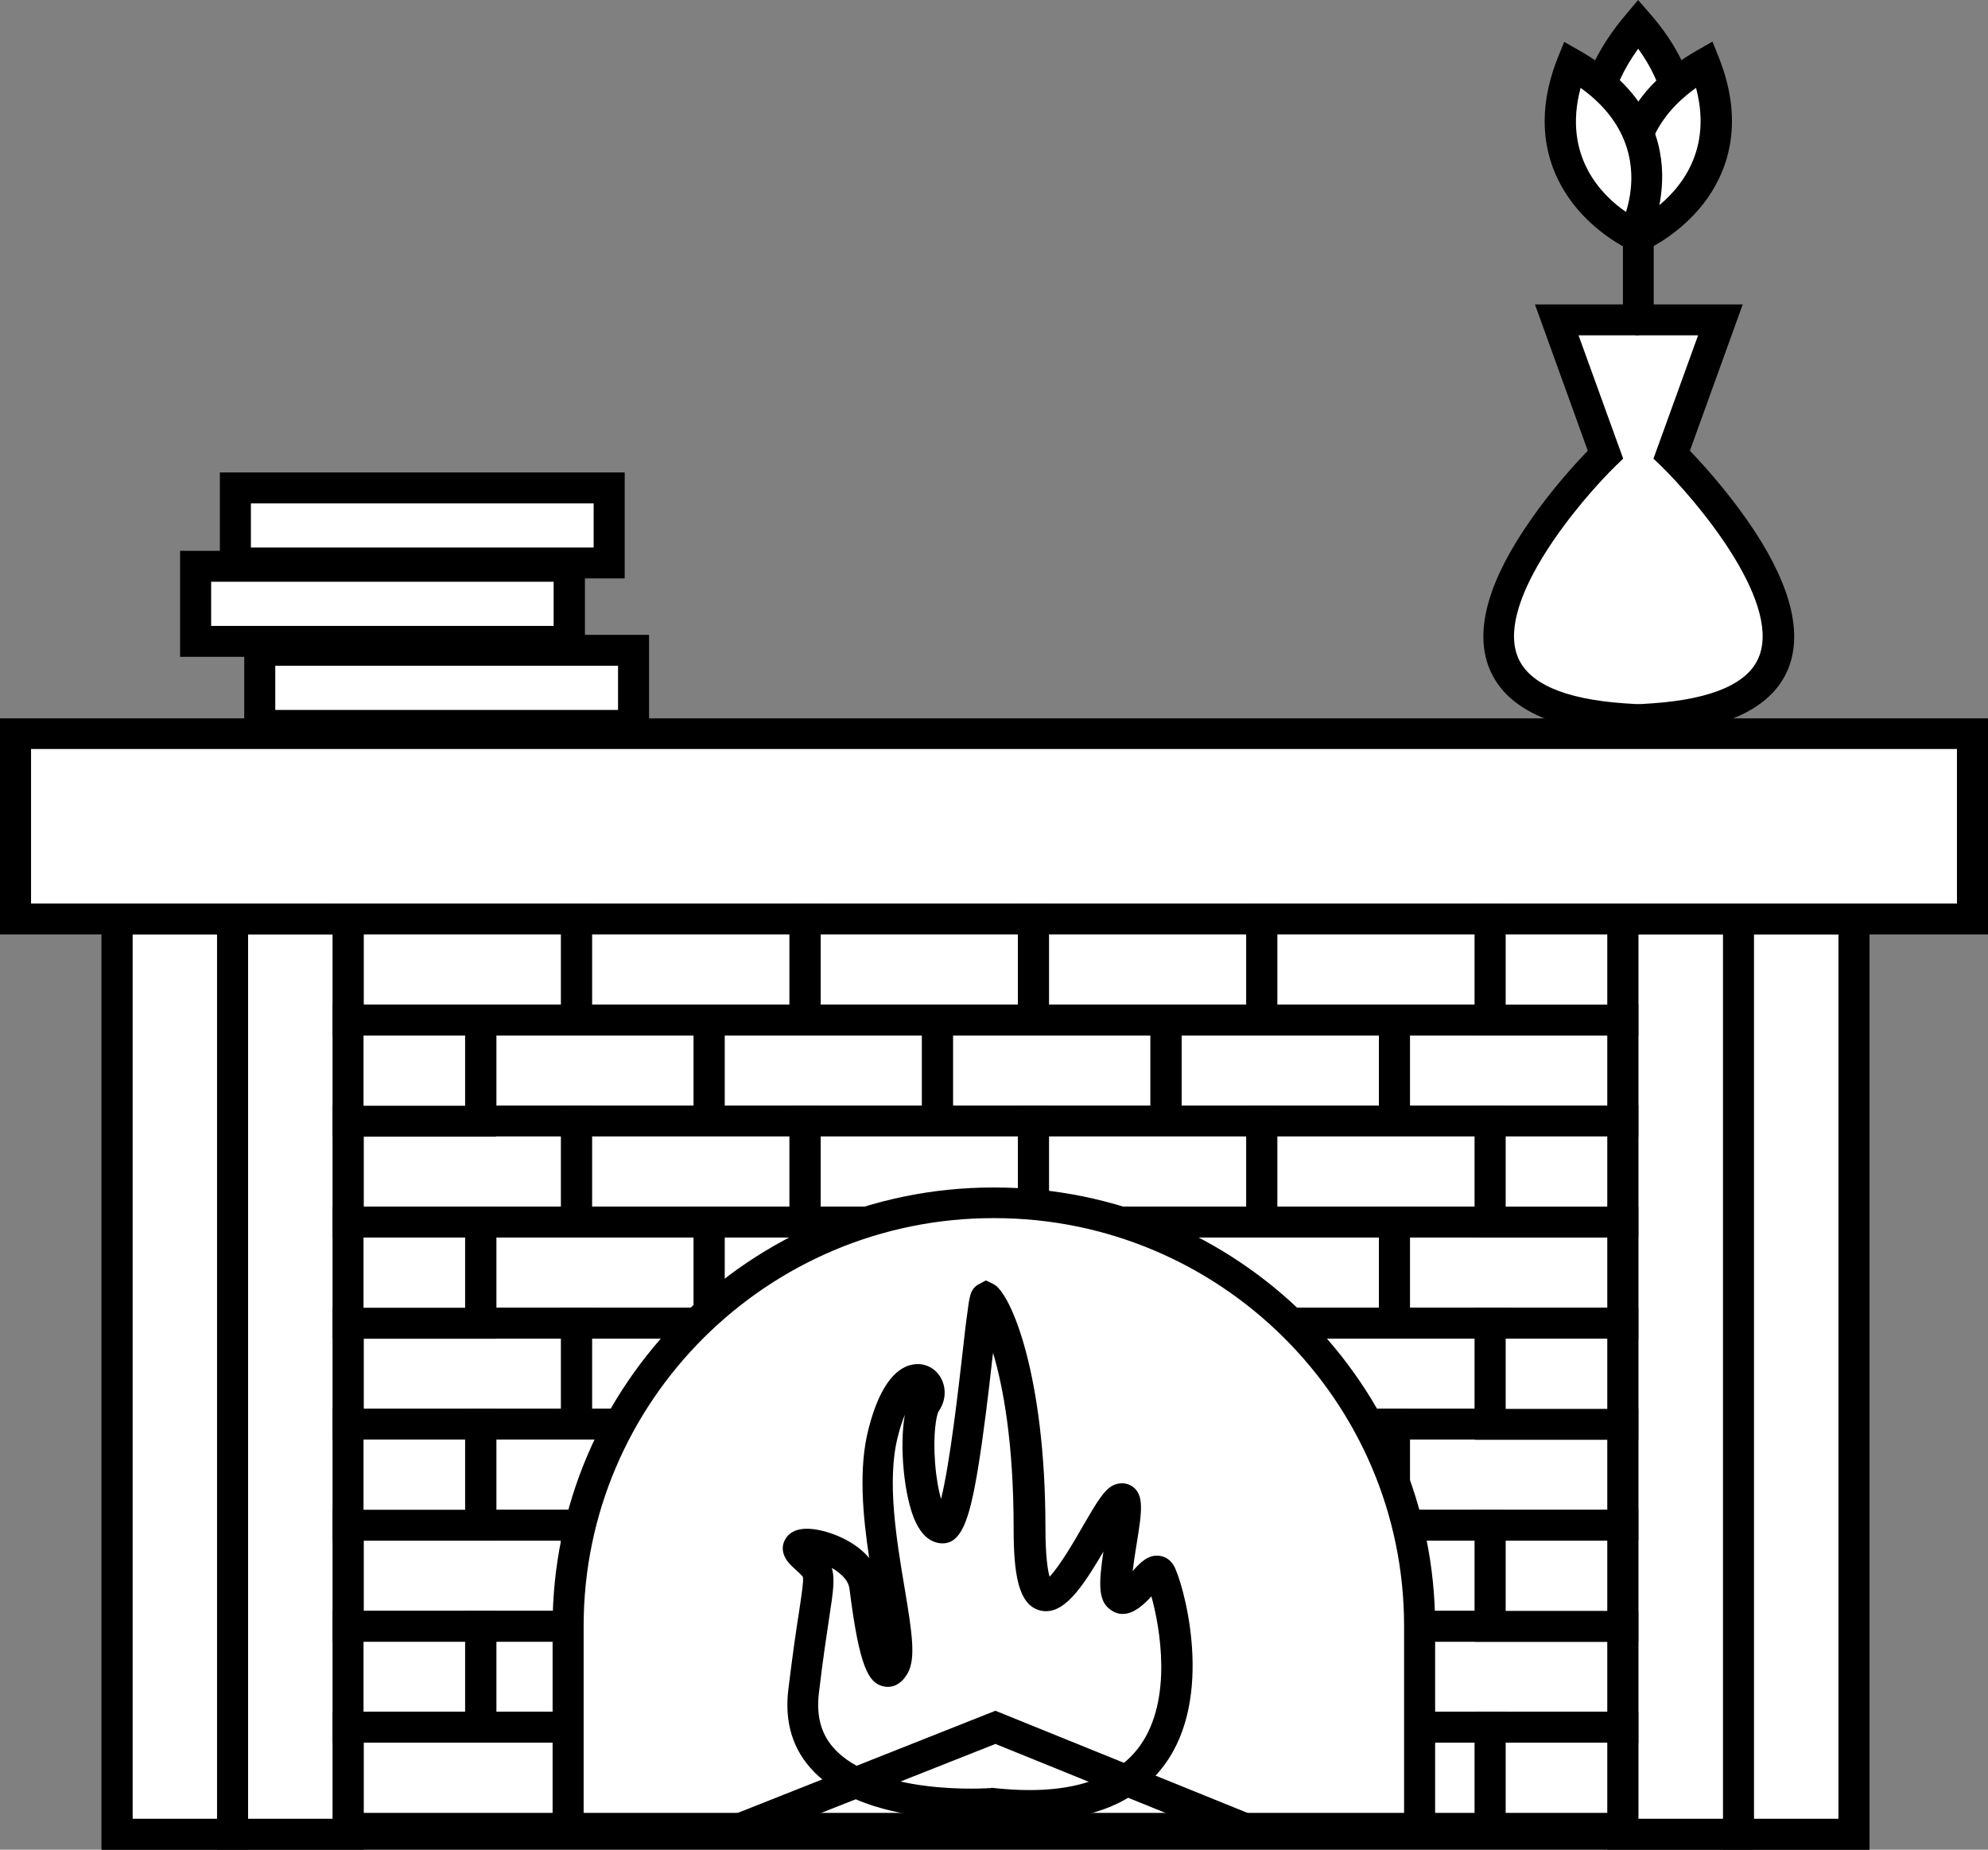 <svg xmlns="http://www.w3.org/2000/svg" width="86" height="80" viewBox="0 0 86 80" fill="none">
    <rect x="0" y="0" width="86" height="80" fill="#808080" stroke="none"/>
    <g clip-path="url(#clip0_11_825)">
        <path d="M80.196 39.752H5.061V79.326H80.196V39.752Z" fill="#FFFFFF"></path>
        <path d="M80.873 80H4.395V39.078H80.873V79.989V80ZM5.738 78.664H79.53V40.414H5.738V78.664Z"
              fill="black"></path>
        <path d="M15.06 39.752H5.061V79.326H15.06V39.752Z" fill="#FFFFFF"></path>
        <path d="M15.737 80H4.395V39.078H15.737V79.989V80ZM5.738 78.664H14.394V40.414H5.738V78.664Z"
              fill="black"></path>
        <path d="M80.196 39.752H70.196V79.326H80.196V39.752Z" fill="#FFFFFF"></path>
        <path d="M80.873 80H69.53V39.078H80.873V79.989V80ZM70.873 78.664H79.53V40.414H70.873V78.664Z"
              fill="black"></path>
        <path d="M10.732 39.078H9.389V79.989H10.732V39.078Z" fill="black"></path>
        <path d="M75.878 39.078H74.536V79.989H75.878V39.078Z" fill="black"></path>
        <path d="M85.323 31.733H0.666V39.74H85.323V31.733Z" fill="#FFFFFF"></path>
        <path d="M86 40.414H0V31.07H86V40.414ZM1.343 39.078H84.657V32.395H1.343V39.078Z"
              fill="black"></path>
        <path d="M24.938 39.752H15.06V44.125H24.938V39.752Z" fill="#FFFFFF"></path>
        <path d="M25.615 44.788H14.394V39.078H25.615V44.788ZM15.737 43.452H24.272V40.414H15.737V43.452Z"
              fill="black"></path>
        <path d="M34.826 39.752H24.949V44.125H34.826V39.752Z" fill="#FFFFFF"></path>
        <path d="M35.492 44.788H24.272V39.078H35.492V44.788ZM25.615 43.452H34.149V40.414H25.615V43.452Z"
              fill="black"></path>
        <path d="M44.704 39.752H34.826V44.125H44.704V39.752Z" fill="#FFFFFF"></path>
        <path d="M45.381 44.788H34.16V39.078H45.381V44.788ZM35.503 43.452H44.038V40.414H35.503V43.452Z"
              fill="black"></path>
        <path d="M54.581 39.752H44.704V44.125H54.581V39.752Z" fill="#FFFFFF"></path>
        <path d="M55.258 44.788H44.038V39.078H55.258V44.788ZM45.381 43.452H53.915V40.414H45.381V43.452Z"
              fill="black"></path>
        <path d="M64.458 39.752H54.581V44.125H64.458V39.752Z" fill="#FFFFFF"></path>
        <path d="M65.135 44.788H53.915V39.078H65.135V44.788ZM55.258 43.452H63.792V40.414H55.258V43.452Z"
              fill="black"></path>
        <path d="M30.675 44.114H20.798V48.488H30.675V44.114Z" fill="#FFFFFF"></path>
        <path d="M31.352 49.162H20.132V43.452H31.352V49.162ZM21.475 47.825H30.009V44.788H21.475V47.825Z"
              fill="black"></path>
        <path d="M40.553 44.114H30.675V48.488H40.553V44.114Z" fill="#FFFFFF"></path>
        <path d="M41.23 49.162H30.01V43.452H41.23V49.162ZM31.352 47.825H39.887V44.788H31.352V47.825Z"
              fill="black"></path>
        <path d="M50.441 44.114H40.564V48.488H50.441V44.114Z" fill="#FFFFFF"></path>
        <path d="M51.107 49.162H39.887V43.452H51.107V49.162ZM41.23 47.825H49.764V44.788H41.23V47.825Z"
              fill="black"></path>
        <path d="M60.319 44.114H50.441V48.488H60.319V44.114Z" fill="#FFFFFF"></path>
        <path d="M60.996 49.162H49.776V43.452H60.996V49.162ZM51.118 47.825H59.653V44.788H51.118V47.825Z"
              fill="black"></path>
        <path d="M70.196 44.114H60.319V48.488H70.196V44.114Z" fill="#FFFFFF"></path>
        <path d="M70.873 49.162H59.653V43.452H70.873V49.162ZM60.996 47.825H69.53V44.788H60.996V47.825Z"
              fill="black"></path>
        <path d="M24.938 48.488H15.06V52.862H24.938V48.488Z" fill="#FFFFFF"></path>
        <path d="M25.615 53.525H14.394V47.815H25.615V53.525ZM15.737 52.188H24.272V49.151H15.737V52.188Z"
              fill="black"></path>
        <path d="M34.826 48.488H24.949V52.862H34.826V48.488Z" fill="#FFFFFF"></path>
        <path d="M35.492 53.525H24.272V47.815H35.492V53.525ZM25.615 52.188H34.149V49.151H25.615V52.188Z"
              fill="black"></path>
        <path d="M44.704 48.488H34.826V52.862H44.704V48.488Z" fill="#FFFFFF"></path>
        <path d="M45.381 53.525H34.16V47.815H45.381V53.525ZM35.503 52.188H44.038V49.151H35.503V52.188Z"
              fill="black"></path>
        <path d="M54.581 48.488H44.704V52.862H54.581V48.488Z" fill="#FFFFFF"></path>
        <path d="M55.258 53.525H44.038V47.815H55.258V53.525ZM45.381 52.188H53.915V49.151H45.381V52.188Z"
              fill="black"></path>
        <path d="M64.458 48.488H54.581V52.862H64.458V48.488Z" fill="#FFFFFF"></path>
        <path d="M65.135 53.525H53.915V47.815H65.135V53.525ZM55.258 52.188H63.792V49.151H55.258V52.188Z"
              fill="black"></path>
        <path d="M30.675 52.862H20.798V57.236H30.675V52.862Z" fill="#FFFFFF"></path>
        <path d="M31.352 57.899H20.132V52.188H31.352V57.899ZM21.475 56.562H30.009V53.525H21.475V56.562Z"
              fill="black"></path>
        <path d="M40.553 52.862H30.675V57.236H40.553V52.862Z" fill="#FFFFFF"></path>
        <path d="M41.23 57.899H30.01V52.188H41.23V57.899ZM31.352 56.562H39.887V53.525H31.352V56.562Z"
              fill="black"></path>
        <path d="M50.441 52.862H40.564V57.236H50.441V52.862Z" fill="#FFFFFF"></path>
        <path d="M51.107 57.899H39.887V52.188H51.107V57.899ZM41.23 56.562H49.764V53.525H41.23V56.562Z"
              fill="black"></path>
        <path d="M60.319 52.862H50.441V57.236H60.319V52.862Z" fill="#FFFFFF"></path>
        <path d="M60.996 57.899H49.776V52.188H60.996V57.899ZM51.118 56.562H59.653V53.525H51.118V56.562Z"
              fill="black"></path>
        <path d="M70.196 52.862H60.319V57.236H70.196V52.862Z" fill="#FFFFFF"></path>
        <path d="M70.873 57.899H59.653V52.188H70.873V57.899ZM60.996 56.562H69.53V53.525H60.996V56.562Z"
              fill="black"></path>
        <path d="M24.938 57.225H15.06V61.599H24.938V57.225Z" fill="#FFFFFF"></path>
        <path d="M25.615 62.273H14.394V56.562H25.615V62.273ZM15.737 60.936H24.272V57.899H15.737V60.936Z"
              fill="black"></path>
        <path d="M34.826 57.225H24.949V61.599H34.826V57.225Z" fill="#FFFFFF"></path>
        <path d="M35.492 62.273H24.272V56.562H35.492V62.273ZM25.615 60.936H34.149V57.899H25.615V60.936Z"
              fill="black"></path>
        <path d="M44.704 57.225H34.826V61.599H44.704V57.225Z" fill="#FFFFFF"></path>
        <path d="M45.381 62.273H34.16V56.562H45.381V62.273ZM35.503 60.936H44.038V57.899H35.503V60.936Z"
              fill="black"></path>
        <path d="M54.581 57.225H44.704V61.599H54.581V57.225Z" fill="#FFFFFF"></path>
        <path d="M55.258 62.273H44.038V56.562H55.258V62.273ZM45.381 60.936H53.915V57.899H45.381V60.936Z"
              fill="black"></path>
        <path d="M64.458 57.225H54.581V61.599H64.458V57.225Z" fill="#FFFFFF"></path>
        <path d="M65.135 62.273H53.915V56.562H65.135V62.273ZM55.258 60.936H63.792V57.899H55.258V60.936Z"
              fill="black"></path>
        <path d="M30.675 61.599H20.798V65.973H30.675V61.599Z" fill="#FFFFFF"></path>
        <path d="M31.352 66.635H20.132V60.925H31.352V66.635ZM21.475 65.299H30.009V62.261H21.475V65.299Z"
              fill="black"></path>
        <path d="M40.553 61.599H30.675V65.973H40.553V61.599Z" fill="#FFFFFF"></path>
        <path d="M41.23 66.635H30.01V60.925H41.23V66.635ZM31.352 65.299H39.887V62.261H31.352V65.299Z"
              fill="black"></path>
        <path d="M50.441 61.599H40.564V65.973H50.441V61.599Z" fill="#FFFFFF"></path>
        <path d="M51.107 66.635H39.887V60.925H51.107V66.635ZM41.23 65.299H49.764V62.261H41.23V65.299Z"
              fill="black"></path>
        <path d="M60.319 61.599H50.441V65.973H60.319V61.599Z" fill="#FFFFFF"></path>
        <path d="M60.996 66.635H49.776V60.925H60.996V66.635ZM51.118 65.299H59.653V62.261H51.118V65.299Z"
              fill="black"></path>
        <path d="M70.196 61.599H60.319V65.973H70.196V61.599Z" fill="#FFFFFF"></path>
        <path d="M70.873 66.635H59.653V60.925H70.873V66.635ZM60.996 65.299H69.53V62.261H60.996V65.299Z"
              fill="black"></path>
        <path d="M24.938 65.973H15.06V70.347H24.938V65.973Z" fill="#FFFFFF"></path>
        <path d="M25.615 71.009H14.394V65.299H25.615V71.009ZM15.737 69.673H24.272V66.635H15.737V69.673Z"
              fill="black"></path>
        <path d="M34.826 65.973H24.949V70.347H34.826V65.973Z" fill="#FFFFFF"></path>
        <path d="M35.492 71.009H24.272V65.299H35.492V71.009ZM25.615 69.673H34.149V66.635H25.615V69.673Z"
              fill="black"></path>
        <path d="M44.704 65.973H34.826V70.347H44.704V65.973Z" fill="#FFFFFF"></path>
        <path d="M45.381 71.009H34.16V65.299H45.381V71.009ZM35.503 69.673H44.038V66.635H35.503V69.673Z"
              fill="black"></path>
        <path d="M54.581 65.973H44.704V70.347H54.581V65.973Z" fill="#FFFFFF"></path>
        <path d="M55.258 71.009H44.038V65.299H55.258V71.009ZM45.381 69.673H53.915V66.635H45.381V69.673Z"
              fill="black"></path>
        <path d="M64.458 65.973H54.581V70.347H64.458V65.973Z" fill="#FFFFFF"></path>
        <path d="M65.135 71.009H53.915V65.299H65.135V71.009ZM55.258 69.673H63.792V66.635H55.258V69.673Z"
              fill="black"></path>
        <path d="M30.675 70.335H20.798V74.709H30.675V70.335Z" fill="#FFFFFF"></path>
        <path d="M31.352 75.383H20.132V69.673H31.352V75.383ZM21.475 74.047H30.009V71.009H21.475V74.047Z"
              fill="black"></path>
        <path d="M40.553 70.335H30.675V74.709H40.553V70.335Z" fill="#FFFFFF"></path>
        <path d="M41.23 75.383H30.01V69.673H41.23V75.383ZM31.352 74.047H39.887V71.009H31.352V74.047Z"
              fill="black"></path>
        <path d="M50.441 70.335H40.564V74.709H50.441V70.335Z" fill="#FFFFFF"></path>
        <path d="M51.107 75.383H39.887V69.673H51.107V75.383ZM41.23 74.047H49.764V71.009H41.23V74.047Z"
              fill="black"></path>
        <path d="M60.319 70.335H50.441V74.709H60.319V70.335Z" fill="#FFFFFF"></path>
        <path d="M60.996 75.383H49.776V69.673H60.996V75.383ZM51.118 74.047H59.653V71.009H51.118V74.047Z"
              fill="black"></path>
        <path d="M70.196 70.335H60.319V74.709H70.196V70.335Z" fill="#FFFFFF"></path>
        <path d="M70.873 75.383H59.653V69.673H70.873V75.383ZM60.996 74.047H69.53V71.009H60.996V74.047Z"
              fill="black"></path>
        <path d="M20.798 70.335H15.06V74.709H20.798V70.335Z" fill="#FFFFFF"></path>
        <path d="M21.464 75.383H14.394V69.673H21.464V75.383ZM15.726 74.047H20.121V71.009H15.726V74.047Z"
              fill="black"></path>
        <path d="M70.207 65.973H64.469V70.347H70.207V65.973Z" fill="#FFFFFF"></path>
        <path d="M70.873 71.009H63.804V65.299H70.873V71.009ZM65.135 69.673H69.53V66.635H65.135V69.673Z"
              fill="black"></path>
        <path d="M24.938 74.709H15.06V79.083H24.938V74.709Z" fill="#FFFFFF"></path>
        <path d="M25.615 79.746H14.394V74.036H25.615V79.746ZM15.737 78.409H24.272V75.372H15.737V78.409Z"
              fill="black"></path>
        <path d="M34.826 74.709H24.949V79.083H34.826V74.709Z" fill="#FFFFFF"></path>
        <path d="M35.492 79.746H24.272V74.036H35.492V79.746ZM25.615 78.409H34.149V75.372H25.615V78.409Z"
              fill="black"></path>
        <path d="M44.704 74.709H34.826V79.083H44.704V74.709Z" fill="#FFFFFF"></path>
        <path d="M45.381 79.746H34.16V74.036H45.381V79.746ZM35.503 78.409H44.038V75.372H35.503V78.409Z"
              fill="black"></path>
        <path d="M54.581 74.709H44.704V79.083H54.581V74.709Z" fill="#FFFFFF"></path>
        <path d="M55.258 79.746H44.038V74.036H55.258V79.746ZM45.381 78.409H53.915V75.372H45.381V78.409Z"
              fill="black"></path>
        <path d="M64.458 74.709H54.581V79.083H64.458V74.709Z" fill="#FFFFFF"></path>
        <path d="M65.135 79.746H53.915V74.036H65.135V79.746ZM55.258 78.409H63.792V75.372H55.258V78.409Z"
              fill="black"></path>
        <path d="M70.207 74.709H64.469V79.083H70.207V74.709Z" fill="#FFFFFF"></path>
        <path d="M70.873 79.746H63.804V74.036H70.873V79.746ZM65.135 78.409H69.53V75.372H65.135V78.409Z"
              fill="black"></path>
        <path d="M70.207 57.225H64.469V61.599H70.207V57.225Z" fill="#FFFFFF"></path>
        <path d="M70.873 62.273H63.804V56.562H70.873V62.273ZM65.135 60.936H69.53V57.899H65.135V60.936Z"
              fill="black"></path>
        <path d="M70.207 48.488H64.469V52.862H70.207V48.488Z" fill="#FFFFFF"></path>
        <path d="M70.873 53.525H63.804V47.815H70.873V53.525ZM65.135 52.188H69.53V49.151H65.135V52.188Z"
              fill="black"></path>
        <path d="M70.207 39.752H64.469V44.125H70.207V39.752Z" fill="#FFFFFF"></path>
        <path d="M70.873 44.788H63.804V39.078H70.873V44.788ZM65.135 43.452H69.53V40.414H65.135V43.452Z"
              fill="black"></path>
        <path d="M20.798 44.114H15.06V48.488H20.798V44.114Z" fill="#FFFFFF"></path>
        <path d="M21.464 49.162H14.394V43.452H21.464V49.162ZM15.726 47.825H20.121V44.788H15.726V47.825Z"
              fill="black"></path>
        <path d="M20.798 52.862H15.06V57.236H20.798V52.862Z" fill="#FFFFFF"></path>
        <path d="M21.464 57.899H14.394V52.188H21.464V57.899ZM15.726 56.562H20.121V53.525H15.726V56.562Z"
              fill="black"></path>
        <path d="M20.798 61.599H15.06V65.973H20.798V61.599Z" fill="#FFFFFF"></path>
        <path d="M21.464 66.635H14.394V60.925H21.464V66.635ZM15.726 65.299H20.121V62.261H15.726V65.299Z"
              fill="black"></path>
        <path d="M43.017 52.023H42.972C32.806 52.023 24.571 60.218 24.571 70.335V79.083H61.417V70.335C61.417 60.218 53.183 52.023 43.017 52.023Z"
              fill="#FFFFFF"></path>
        <path d="M62.083 79.746H23.905V70.335C23.905 59.876 32.462 51.36 42.972 51.36H43.017C53.527 51.36 62.083 59.876 62.083 70.335V79.746ZM25.248 78.409H60.74V70.324C60.74 60.594 52.783 52.685 43.017 52.685H42.972C33.195 52.685 25.248 60.605 25.248 70.324V78.409Z"
              fill="black"></path>
        <path d="M27.413 28.132H11.242V31.379H27.413V28.132Z" fill="#FFFFFF"></path>
        <path d="M28.078 32.042H10.566V27.458H28.078V32.042ZM11.908 30.706H26.736V28.795H11.908V30.706Z"
              fill="black"></path>
        <path d="M26.358 21.107H10.188V24.354H26.358V21.107Z" fill="#FFFFFF"></path>
        <path d="M27.024 25.017H9.511V20.433H27.024V25.017ZM10.854 23.681H25.681V21.77H10.854V23.681Z"
              fill="black"></path>
        <path d="M24.627 24.498H8.457V27.745H24.627V24.498Z" fill="#FFFFFF"></path>
        <path d="M25.293 28.408H7.791V23.824H25.304V28.408H25.293ZM9.123 27.072H23.95V25.161H9.134V27.072H9.123Z"
              fill="black"></path>
        <path d="M72.305 19.66L74.413 13.829H67.333L69.442 19.66C69.442 19.66 58.576 30.264 70.196 31.081V31.125C70.429 31.125 70.651 31.125 70.873 31.114C71.095 31.114 71.317 31.125 71.55 31.125V31.081C83.17 30.253 72.305 19.66 72.305 19.66Z"
              fill="#FFFFFF"></path>
        <path d="M72.227 31.799H71.561C71.339 31.799 71.106 31.799 70.884 31.799C70.662 31.799 70.429 31.799 70.207 31.799H69.541V31.7C66.711 31.39 64.991 30.429 64.392 28.817C63.792 27.193 64.414 25.061 66.223 22.477C67.166 21.118 68.187 20.014 68.687 19.495L66.401 13.166H75.39L73.104 19.495C73.603 20.014 74.613 21.118 75.568 22.477C77.377 25.061 77.987 27.204 77.399 28.817C76.811 30.418 75.079 31.39 72.249 31.7V31.799H72.227ZM70.884 30.451H70.995L71.506 30.418C74.125 30.23 75.679 29.535 76.112 28.353C77.01 25.912 73.337 21.593 71.839 20.135L71.528 19.837L73.459 14.502H68.287L70.218 19.837L69.908 20.135C68.409 21.593 64.736 25.912 65.635 28.353C66.068 29.535 67.621 30.23 70.241 30.418L70.751 30.451H70.862H70.884Z"
              fill="black"></path>
        <path d="M70.873 14.502C70.507 14.502 70.207 14.204 70.207 13.84V7.4C70.207 7.036 70.507 6.738 70.873 6.738C71.239 6.738 71.539 7.036 71.539 7.4V13.829C71.539 14.193 71.239 14.491 70.873 14.491V14.502Z"
              fill="black"></path>
        <path d="M70.873 10.261C70.873 10.261 66.423 6.252 70.873 1.027C75.201 5.964 70.873 10.261 70.873 10.261Z"
              fill="#FFFFFF"></path>
        <path d="M70.895 11.178L70.418 10.758C70.418 10.758 69.164 9.62 68.565 7.82C67.999 6.152 67.854 3.534 70.363 0.596L70.862 0L71.373 0.585C73.814 3.369 73.67 5.986 73.126 7.698C72.538 9.521 71.384 10.681 71.339 10.736L70.884 11.189L70.895 11.178ZM70.873 2.099C69.597 3.866 69.242 5.644 69.83 7.389C70.107 8.195 70.518 8.836 70.84 9.245C71.683 8.107 73.193 5.313 70.862 2.099H70.873Z"
              fill="black"></path>
        <path d="M71.073 10.139C71.073 10.139 68.676 5.666 73.737 2.772C75.767 7.953 71.073 10.139 71.073 10.139Z"
              fill="#FFFFFF"></path>
        <path d="M70.784 11.012L70.485 10.449C70.485 10.449 67.843 5.368 73.403 2.187L74.081 1.8L74.369 2.518C75.534 5.478 74.647 7.566 73.703 8.792C72.693 10.095 71.417 10.703 71.362 10.736L70.784 11.001V11.012ZM73.37 3.8C70.729 5.688 71.04 8.041 71.395 9.168C72.394 8.472 74.158 6.771 73.37 3.8Z"
              fill="black"></path>
        <path d="M70.673 10.139C70.673 10.139 73.071 5.666 68.01 2.772C65.979 7.953 70.673 10.139 70.673 10.139Z"
              fill="#FFFFFF"></path>
        <path d="M70.962 11.012L70.385 10.747C70.385 10.747 69.053 10.117 68.043 8.803C67.1 7.577 66.212 5.489 67.377 2.529L67.666 1.811L68.343 2.198C73.914 5.379 71.295 10.405 71.262 10.46L70.962 11.023V11.012ZM68.376 3.8C67.577 6.793 69.342 8.483 70.34 9.167C70.696 8.041 70.995 5.677 68.376 3.8Z"
              fill="black"></path>
        <path d="M42.861 78.001C42.861 78.001 34.094 78.663 34.76 73.141C35.425 67.618 35.792 68.281 34.726 67.287C33.65 66.293 37.201 66.845 37.423 68.612C37.645 70.38 38.078 73.13 38.688 72.037C39.299 70.943 37.312 65.52 38.2 61.996C39.088 58.462 40.642 59.787 40.031 60.671C39.421 61.555 39.754 65.962 40.753 66.083C41.752 66.194 42.417 56.032 42.639 56.142C42.861 56.253 44.526 59.014 44.526 66.083C44.526 73.152 47.633 65.31 48.41 64.868C49.187 64.426 47.855 68.624 48.41 69.065C48.965 69.507 49.853 67.519 50.186 68.071C50.519 68.624 53.849 79.216 42.861 78.012V78.001Z"
              fill="#FFFFFF"></path>
        <path d="M44.526 78.763C43.993 78.763 43.438 78.73 42.85 78.663C42.206 78.708 37.412 78.918 35.192 76.609C34.294 75.681 33.927 74.489 34.105 73.053C34.294 71.506 34.449 70.457 34.571 69.684C34.682 68.933 34.76 68.436 34.737 68.237C34.737 68.193 34.704 68.149 34.438 67.906C34.393 67.861 34.338 67.817 34.282 67.762C33.739 67.265 33.838 66.823 33.949 66.613C34.094 66.326 34.449 66.006 35.337 66.16C36.036 66.282 37.013 66.68 37.601 67.386C37.323 65.542 37.135 63.51 37.567 61.82C38.111 59.666 38.921 59.103 39.51 59.014C39.965 58.937 40.409 59.136 40.664 59.533C40.952 59.986 40.93 60.572 40.608 61.035C40.508 61.19 40.353 62.019 40.453 63.3C40.508 63.974 40.608 64.482 40.708 64.835C41.086 63.344 41.463 60.063 41.641 58.495C41.718 57.799 41.785 57.203 41.851 56.761C41.94 56.054 41.984 55.734 42.34 55.546L42.65 55.38L42.972 55.535C43.738 55.91 45.225 59.5 45.225 66.072C45.225 67.309 45.325 67.917 45.403 68.193C45.836 67.751 46.513 66.591 46.857 65.984C47.467 64.934 47.756 64.471 48.1 64.272C48.388 64.106 48.721 64.117 48.976 64.283C49.509 64.647 49.398 65.376 49.165 66.812C49.11 67.132 49.043 67.574 48.999 67.95C49.331 67.574 49.664 67.243 50.131 67.287C50.397 67.309 50.63 67.464 50.774 67.707C51.141 68.325 52.528 73.019 50.563 76.057C49.409 77.846 47.389 78.752 44.537 78.752L44.526 78.763ZM42.872 77.327H42.939C46.08 77.68 48.222 77.051 49.331 75.483C50.73 73.494 50.186 70.402 49.809 69.043C49.409 69.485 48.699 70.159 47.989 69.584C47.5 69.198 47.534 68.447 47.733 67.11C46.812 68.668 45.991 69.916 44.981 69.651C44.038 69.397 43.849 68.038 43.849 66.083C43.849 62.394 43.394 59.975 42.961 58.517L42.939 58.661C42.773 60.174 42.55 62.052 42.295 63.587C41.929 65.763 41.574 66.845 40.664 66.746C40.22 66.691 39.865 66.381 39.598 65.807C39.11 64.747 38.899 62.549 39.143 61.19C39.044 61.433 38.932 61.753 38.833 62.162C38.355 64.062 38.788 66.624 39.132 68.679C39.465 70.667 39.621 71.727 39.266 72.368C38.91 72.997 38.433 72.986 38.244 72.942C37.578 72.81 37.179 72.147 36.746 68.701C36.702 68.38 36.447 68.138 36.236 67.983C36.158 67.917 36.069 67.861 35.98 67.817C36.125 68.259 36.047 68.822 35.88 69.905C35.77 70.667 35.603 71.694 35.425 73.229C35.303 74.257 35.536 75.063 36.147 75.692C36.913 76.488 38.289 77.029 40.12 77.25C41.574 77.427 42.795 77.338 42.806 77.338H42.872V77.327Z"
              fill="black"></path>
        <path d="M32.263 79.702L31.774 78.465L43.061 73.992L54.104 78.465L53.604 79.702L43.061 75.427L32.263 79.702Z"
              fill="black"></path>
    </g>
    <defs>
        <clipPath id="clip0_11_825">
            <rect width="86" height="80" fill="white"></rect>
        </clipPath>
    </defs>
</svg>